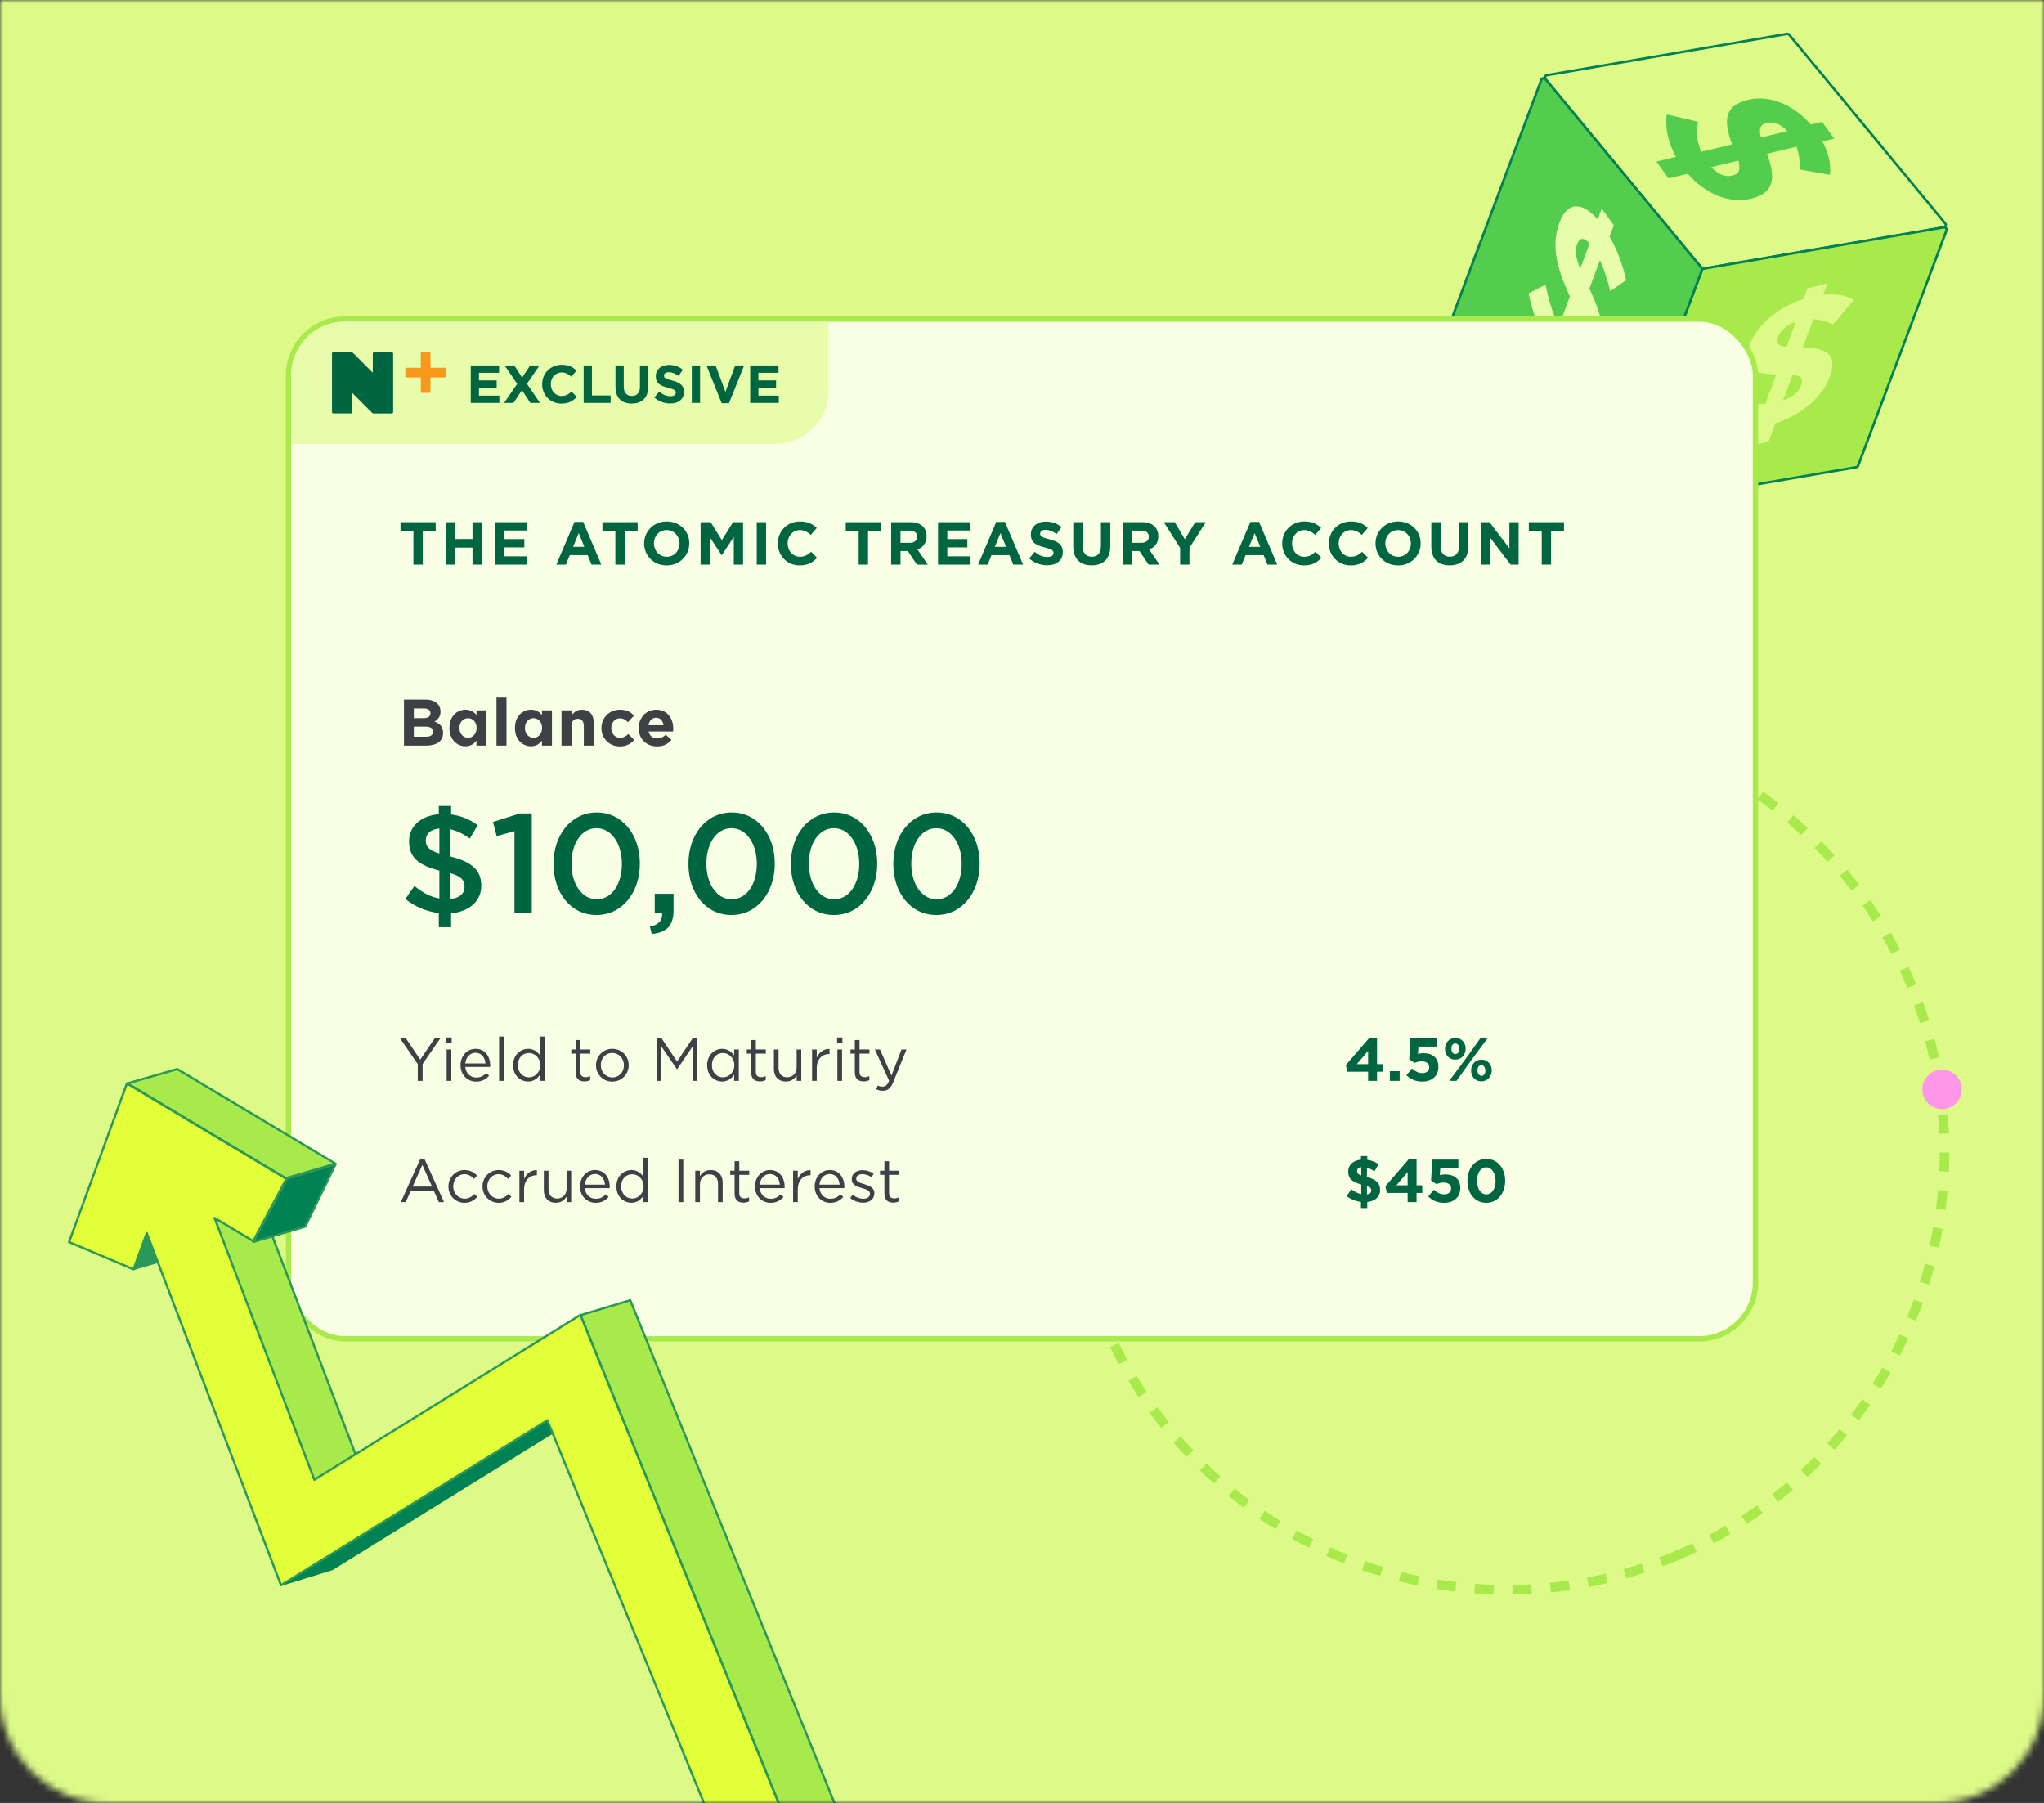 <svg width="305" height="269" viewBox="0 0 305 269" fill="none" xmlns="http://www.w3.org/2000/svg">
<rect x="0" y="0" width="305" height="269" fill="#333333" stroke="none"/>
<mask id="mask0_6049_9906" style="mask-type:alpha" maskUnits="userSpaceOnUse" x="0" y="0" width="305" height="269">
<path d="M0 0H305V253C305 261.837 297.837 269 289 269H16C7.163 269 0 261.837 0 253V0Z" fill="#D9D9D9"/>
</mask>
<g mask="url(#mask0_6049_9906)">
<rect x="-51.787" y="-28" width="387.141" height="399.13" fill="#DDFA88"/>
<circle cx="224.875" cy="171.928" r="65.278" transform="rotate(66.918 224.875 171.928)" stroke="#A8EA4C" stroke-width="1.43" stroke-dasharray="2.83 2.83"/>
<circle cx="289.789" cy="162.53" r="2.943" transform="rotate(135 289.789 162.53)" fill="#FF97E9"/>
<path d="M290.259 33.33C290.437 33.546 290.316 33.875 290.039 33.922L254.232 40.08C254.103 40.102 253.972 40.053 253.889 39.953L230.611 11.809C230.433 11.594 230.554 11.265 230.83 11.218L266.638 5.06C266.767 5.038 266.898 5.087 266.981 5.187L290.259 33.33Z" fill="#DDFA88" stroke="#008254" stroke-width="0.365"/>
<path d="M290.034 33.923C290.311 33.875 290.536 34.147 290.437 34.411L277.269 69.474C277.223 69.596 277.117 69.684 276.989 69.706L241.185 75.862C240.908 75.91 240.683 75.638 240.782 75.375L253.95 40.311C253.996 40.19 254.102 40.102 254.23 40.08L290.034 33.923Z" fill="#A8EA4C" stroke="#008254" stroke-width="0.365"/>
<path d="M253.889 39.952C253.972 40.053 253.995 40.191 253.949 40.313L240.78 75.38C240.681 75.643 240.336 75.701 240.157 75.485L216.895 47.348C216.812 47.247 216.789 47.109 216.835 46.987L229.989 11.914C230.088 11.651 230.433 11.594 230.612 11.809L253.889 39.952Z" fill="#54CC4D" stroke="#008254" stroke-width="0.365"/>
<path d="M276.62 44.746L273.504 48.422C272.636 47.948 271.622 47.66 270.562 47.634L269.004 51.821C272.932 51.924 274.166 53.165 273.018 56.251L272.997 56.306C271.849 59.391 268.651 61.955 264.914 63.164L263.899 65.891L260.924 66.593L261.96 63.811C259.612 64.088 257.558 63.719 256.182 62.788L259.582 59.12C260.706 59.885 261.85 60.319 263.414 60.251L265.044 55.871C261.325 55.769 259.847 54.761 261.067 51.483L261.087 51.428C262.215 48.398 265.366 45.82 269.103 44.611L269.697 43.013L272.672 42.311L272.047 43.992C273.986 43.76 275.436 44.071 276.62 44.746ZM268.759 57.457C269.098 56.548 268.827 56.084 267.487 55.898L266.052 59.754C267.468 59.244 268.37 58.504 268.739 57.512L268.759 57.457ZM265.335 50.249C265.007 51.131 265.203 51.587 266.571 51.767L267.965 48.021C266.502 48.517 265.684 49.313 265.356 50.194L265.335 50.249Z" fill="#DDFA88"/>
<path d="M273.067 26.086L268.521 25.284C268.604 24.135 268.462 22.955 268.065 21.892L263.675 22.945C265.138 26.885 264.509 28.871 261.274 29.647L261.216 29.66C257.981 30.436 254.404 28.865 251.834 25.924L248.975 26.609L247.163 24.107L250.081 23.408C248.9 21.263 248.419 19.007 248.714 17.073L253.365 18.16C253.121 19.743 253.184 21.14 253.864 22.642L258.457 21.542C257.075 17.807 257.398 15.725 260.835 14.902L260.893 14.888C264.07 14.126 267.641 15.642 270.211 18.583L271.886 18.181L273.698 20.683L271.936 21.106C272.912 22.876 273.207 24.5 273.067 26.086ZM258.5 26.189C259.453 25.961 259.763 25.407 259.401 23.969L255.357 24.938C256.378 26.021 257.402 26.453 258.442 26.203L258.5 26.189ZM263.638 18.352C262.714 18.573 262.38 19.049 262.76 20.51L266.688 19.569C265.661 18.431 264.62 18.116 263.696 18.338L263.638 18.352Z" fill="#54CC4D"/>
<path d="M242.653 41.795L240.281 43.435C239.865 41.727 239.335 40.112 238.737 38.824L237.168 43.042C239.384 47.826 239.882 51.078 238.726 54.186L238.705 54.242C237.549 57.35 235.312 57.286 232.99 54.624L231.967 57.372L230.162 54.877L231.205 52.074C229.825 49.706 228.717 46.747 228.087 43.777L230.619 42.484C231.133 44.917 231.712 46.893 232.613 48.642L234.255 44.229C232.157 39.692 231.482 36.491 232.711 33.188L232.731 33.133C233.867 30.08 236.08 30.069 238.402 32.73L239.001 31.12L240.806 33.615L240.177 35.308C241.317 37.261 242.09 39.421 242.653 41.795ZM236.108 50.906C236.449 49.99 236.37 49 235.639 47.15L234.194 51.035C235.082 51.968 235.716 51.961 236.087 50.962L236.108 50.906ZM235.339 36.44C235.008 37.328 235.045 38.219 235.793 40.093L237.198 36.319C236.285 35.31 235.69 35.497 235.359 36.385L235.339 36.44Z" fill="#E8FDAC"/>
<rect x="43.055" y="47.6" width="218.891" height="152.153" rx="8.4" fill="#F8FFE4"/>
<rect x="43.055" y="47.6" width="218.891" height="152.153" rx="8.4" stroke="#A8EA4C" stroke-width="0.8"/>
<path d="M43.455 56C43.455 51.582 47.037 48 51.455 48H123.657V58.249C123.657 62.667 120.075 66.249 115.657 66.249H43.455V56Z" fill="#E8FDAC"/>
<path d="M58.466 52.569H55.823C55.714 52.569 55.626 52.657 55.626 52.766V55.606L52.664 52.644C52.636 52.616 52.609 52.603 52.582 52.589C52.575 52.589 52.568 52.582 52.562 52.582C52.528 52.569 52.501 52.562 52.467 52.562H49.735C49.626 52.562 49.538 52.65 49.538 52.759V55.599V61.483C49.538 61.538 49.558 61.592 49.599 61.626C49.633 61.66 49.688 61.687 49.742 61.687H52.385C52.494 61.687 52.582 61.599 52.582 61.49V58.65L55.544 61.612C55.572 61.64 55.599 61.653 55.626 61.667C55.633 61.667 55.64 61.674 55.646 61.674C55.68 61.687 55.708 61.694 55.742 61.694H58.466C58.575 61.694 58.663 61.606 58.663 61.497V58.657V55.613V52.773C58.67 52.657 58.575 52.569 58.466 52.569Z" fill="#006642"/>
<path fill-rule="evenodd" clip-rule="evenodd" d="M64.241 56.316V58.482C64.241 58.557 64.18 58.618 64.105 58.618H62.925C62.85 58.618 62.789 58.557 62.789 58.482V56.316H60.623C60.548 56.316 60.487 56.255 60.487 56.18V55C60.487 54.925 60.548 54.864 60.623 54.864H62.789V52.698C62.789 52.623 62.85 52.562 62.925 52.562H64.105C64.18 52.562 64.241 52.623 64.241 52.698V54.864H66.408C66.483 54.864 66.543 54.925 66.543 55V56.18C66.543 56.255 66.483 56.316 66.408 56.316H64.241Z" fill="#F8991D"/>
<path d="M70.246 60.124V54.525H74.47V55.62H71.47V56.757H74.11V57.852H71.47V59.029H74.51V60.124H70.246ZM79.101 54.525H80.501L78.629 57.261L80.581 60.124H79.141L77.885 58.205L76.621 60.124H75.221L77.173 57.276L75.301 54.525H76.741L77.909 56.34L79.101 54.525ZM83.77 60.221C82.122 60.221 80.898 58.949 80.898 57.34V57.325C80.898 55.733 82.098 54.428 83.818 54.428C84.874 54.428 85.506 54.781 86.026 55.292L85.242 56.197C84.81 55.804 84.37 55.565 83.81 55.565C82.866 55.565 82.186 56.349 82.186 57.309V57.325C82.186 58.285 82.85 59.084 83.81 59.084C84.45 59.084 84.842 58.828 85.282 58.428L86.066 59.221C85.49 59.837 84.85 60.221 83.77 60.221ZM87.092 60.124V54.525H88.324V59.005H91.116V60.124H87.092ZM94.265 60.212C92.761 60.212 91.841 59.373 91.841 57.724V54.525H93.073V57.693C93.073 58.605 93.529 59.077 94.281 59.077C95.033 59.077 95.489 58.62 95.489 57.733V54.525H96.721V57.684C96.721 59.38 95.769 60.212 94.265 60.212ZM100.008 60.205C99.16 60.205 98.304 59.908 97.632 59.309L98.36 58.437C98.864 58.852 99.392 59.117 100.032 59.117C100.536 59.117 100.84 58.916 100.84 58.589V58.572C100.84 58.261 100.648 58.1 99.712 57.861C98.584 57.572 97.856 57.261 97.856 56.148V56.133C97.856 55.117 98.672 54.444 99.816 54.444C100.632 54.444 101.328 54.7 101.896 55.157L101.256 56.084C100.76 55.74 100.272 55.532 99.8 55.532C99.328 55.532 99.08 55.748 99.08 56.02V56.036C99.08 56.404 99.32 56.525 100.288 56.773C101.424 57.069 102.064 57.477 102.064 58.453V58.468C102.064 59.581 101.216 60.205 100.008 60.205ZM103.229 60.124V54.525H104.461V60.124H103.229ZM107.685 60.164L105.421 54.525H106.781L108.245 58.468L109.709 54.525H111.037L108.773 60.164H107.685ZM111.941 60.124V54.525H116.165V55.62H113.165V56.757H115.805V57.852H113.165V59.029H116.205V60.124H111.941Z" fill="#006642"/>
<path d="M61.691 84.249V79.197H59.763V77.911H65.014V79.197H63.086V84.249H61.691ZM66.539 84.249V77.911H67.933V80.419H70.505V77.911H71.899V84.249H70.505V81.705H67.933V84.249H66.539ZM73.871 84.249V77.911H78.651V79.152H75.256V80.437H78.243V81.678H75.256V83.009H78.696V84.249H73.871ZM83.012 84.249L85.728 77.866H87.014L89.73 84.249H88.272L87.693 82.828H85.013L84.434 84.249H83.012ZM85.511 81.596H87.195L86.353 79.541L85.511 81.596ZM91.823 84.249V79.197H89.895V77.911H95.146V79.197H93.218V84.249H91.823ZM99.475 84.358C97.52 84.358 96.116 82.9 96.116 81.098V81.08C96.116 79.278 97.538 77.803 99.493 77.803C101.449 77.803 102.852 79.26 102.852 81.062V81.08C102.852 82.882 101.431 84.358 99.475 84.358ZM99.493 83.072C100.616 83.072 101.395 82.185 101.395 81.098V81.08C101.395 79.994 100.598 79.088 99.475 79.088C98.353 79.088 97.574 79.976 97.574 81.062V81.08C97.574 82.167 98.371 83.072 99.493 83.072ZM104.542 84.249V77.911H106.045L107.711 80.591L109.377 77.911H110.879V84.249H109.494V80.112L107.711 82.819H107.674L105.909 80.139V84.249H104.542ZM112.918 84.249V77.911H114.312V84.249H112.918ZM119.318 84.358C117.453 84.358 116.068 82.918 116.068 81.098V81.08C116.068 79.278 117.426 77.803 119.373 77.803C120.568 77.803 121.283 78.201 121.872 78.781L120.984 79.804C120.495 79.36 119.998 79.088 119.364 79.088C118.295 79.088 117.526 79.976 117.526 81.062V81.08C117.526 82.167 118.277 83.072 119.364 83.072C120.088 83.072 120.532 82.782 121.03 82.33L121.917 83.226C121.265 83.923 120.541 84.358 119.318 84.358ZM128.129 84.249V79.197H126.2V77.911H131.451V79.197H129.523V84.249H128.129ZM132.976 84.249V77.911H135.873C136.679 77.911 137.304 78.138 137.72 78.554C138.074 78.907 138.264 79.405 138.264 80.003V80.021C138.264 81.044 137.711 81.687 136.906 81.986L138.454 84.249H136.824L135.466 82.221H134.371V84.249H132.976ZM134.371 80.99H135.783C136.462 80.99 136.851 80.627 136.851 80.093V80.075C136.851 79.478 136.435 79.17 135.756 79.17H134.371V80.99ZM139.972 84.249V77.911H144.752V79.152H141.357V80.437H144.345V81.678H141.357V83.009H144.797V84.249H139.972ZM145.946 84.249L148.663 77.866H149.948L152.664 84.249H151.207L150.627 82.828H147.947L147.368 84.249H145.946ZM148.445 81.596H150.129L149.287 79.541L148.445 81.596ZM156.261 84.34C155.301 84.34 154.333 84.005 153.572 83.326L154.396 82.339C154.966 82.809 155.564 83.108 156.288 83.108C156.859 83.108 157.203 82.882 157.203 82.511V82.493C157.203 82.139 156.985 81.958 155.926 81.687C154.65 81.361 153.826 81.008 153.826 79.749V79.731C153.826 78.581 154.749 77.821 156.044 77.821C156.967 77.821 157.755 78.111 158.398 78.627L157.674 79.677C157.112 79.288 156.56 79.052 156.026 79.052C155.492 79.052 155.211 79.297 155.211 79.604V79.623C155.211 80.039 155.483 80.175 156.578 80.456C157.864 80.79 158.588 81.252 158.588 82.357V82.375C158.588 83.633 157.628 84.34 156.261 84.34ZM162.894 84.349C161.192 84.349 160.151 83.398 160.151 81.533V77.911H161.545V81.497C161.545 82.529 162.061 83.063 162.912 83.063C163.764 83.063 164.28 82.547 164.28 81.542V77.911H165.674V81.488C165.674 83.407 164.596 84.349 162.894 84.349ZM167.547 84.249V77.911H170.444C171.25 77.911 171.874 78.138 172.291 78.554C172.644 78.907 172.834 79.405 172.834 80.003V80.021C172.834 81.044 172.282 81.687 171.476 81.986L173.024 84.249H171.395L170.037 82.221H168.941V84.249H167.547ZM168.941 80.99H170.353C171.032 80.99 171.422 80.627 171.422 80.093V80.075C171.422 79.478 171.005 79.17 170.326 79.17H168.941V80.99ZM176.096 84.249V81.75L173.66 77.911H175.29L176.802 80.456L178.341 77.911H179.926L177.49 81.723V84.249H176.096ZM183.87 84.249L186.586 77.866H187.871L190.588 84.249H189.13L188.55 82.828H185.871L185.291 84.249H183.87ZM186.368 81.596H188.052L187.21 79.541L186.368 81.596ZM194.581 84.358C192.716 84.358 191.331 82.918 191.331 81.098V81.08C191.331 79.278 192.689 77.803 194.636 77.803C195.831 77.803 196.546 78.201 197.134 78.781L196.247 79.804C195.758 79.36 195.26 79.088 194.627 79.088C193.558 79.088 192.789 79.976 192.789 81.062V81.08C192.789 82.167 193.54 83.072 194.627 83.072C195.351 83.072 195.795 82.782 196.292 82.33L197.18 83.226C196.528 83.923 195.804 84.358 194.581 84.358ZM201.541 84.358C199.676 84.358 198.291 82.918 198.291 81.098V81.08C198.291 79.278 199.649 77.803 201.596 77.803C202.791 77.803 203.506 78.201 204.095 78.781L203.207 79.804C202.718 79.36 202.22 79.088 201.587 79.088C200.518 79.088 199.749 79.976 199.749 81.062V81.08C199.749 82.167 200.5 83.072 201.587 83.072C202.311 83.072 202.755 82.782 203.253 82.33L204.14 83.226C203.488 83.923 202.764 84.358 201.541 84.358ZM208.61 84.358C206.654 84.358 205.251 82.9 205.251 81.098V81.08C205.251 79.278 206.673 77.803 208.628 77.803C210.584 77.803 211.987 79.26 211.987 81.062V81.08C211.987 82.882 210.566 84.358 208.61 84.358ZM208.628 83.072C209.751 83.072 210.529 82.185 210.529 81.098V81.08C210.529 79.994 209.733 79.088 208.61 79.088C207.487 79.088 206.709 79.976 206.709 81.062V81.08C206.709 82.167 207.506 83.072 208.628 83.072ZM216.32 84.349C214.618 84.349 213.577 83.398 213.577 81.533V77.911H214.971V81.497C214.971 82.529 215.487 83.063 216.338 83.063C217.19 83.063 217.706 82.547 217.706 81.542V77.911H219.1V81.488C219.1 83.407 218.022 84.349 216.32 84.349ZM220.973 84.249V77.911H222.258L225.228 81.814V77.911H226.604V84.249H225.418L222.349 80.22V84.249H220.973ZM230.054 84.249V79.197H228.126V77.911H233.377V79.197H231.448V84.249H230.054Z" fill="#006642"/>
<path d="M60.279 111.249V104.383H63.467C64.251 104.383 64.869 104.599 65.261 104.991C65.575 105.305 65.732 105.688 65.732 106.159V106.178C65.732 106.953 65.32 107.385 64.83 107.659C65.624 107.963 66.115 108.424 66.115 109.346V109.366C66.115 110.621 65.095 111.249 63.545 111.249H60.279ZM64.232 106.433V106.414C64.232 105.962 63.879 105.707 63.241 105.707H61.75V107.159H63.143C63.81 107.159 64.232 106.943 64.232 106.433ZM64.614 109.16C64.614 108.699 64.271 108.414 63.496 108.414H61.75V109.925H63.545C64.212 109.925 64.614 109.69 64.614 109.179V109.16ZM69.456 111.347C68.23 111.347 67.063 110.386 67.063 108.63V108.611C67.063 106.855 68.211 105.894 69.456 105.894C70.251 105.894 70.741 106.257 71.094 106.678V105.992H72.585V111.249H71.094V110.494C70.731 110.984 70.231 111.347 69.456 111.347ZM69.839 110.082C70.535 110.082 71.114 109.503 71.114 108.63V108.611C71.114 107.738 70.535 107.159 69.839 107.159C69.142 107.159 68.554 107.728 68.554 108.611V108.63C68.554 109.503 69.142 110.082 69.839 110.082ZM74.084 111.249V104.089H75.575V111.249H74.084ZM79.231 111.347C78.005 111.347 76.838 110.386 76.838 108.63V108.611C76.838 106.855 77.985 105.894 79.231 105.894C80.025 105.894 80.516 106.257 80.869 106.678V105.992H82.36V111.249H80.869V110.494C80.506 110.984 80.006 111.347 79.231 111.347ZM79.613 110.082C80.31 110.082 80.888 109.503 80.888 108.63V108.611C80.888 107.738 80.31 107.159 79.613 107.159C78.917 107.159 78.329 107.728 78.329 108.611V108.63C78.329 109.503 78.917 110.082 79.613 110.082ZM83.79 111.249V105.992H85.281V106.737C85.624 106.296 86.065 105.894 86.82 105.894C87.948 105.894 88.606 106.639 88.606 107.846V111.249H87.115V108.316C87.115 107.61 86.781 107.247 86.212 107.247C85.644 107.247 85.281 107.61 85.281 108.316V111.249H83.79ZM92.48 111.367C90.901 111.367 89.744 110.151 89.744 108.65V108.63C89.744 107.13 90.891 105.894 92.5 105.894C93.491 105.894 94.109 106.227 94.599 106.776L93.687 107.757C93.353 107.404 93.02 107.179 92.49 107.179C91.745 107.179 91.215 107.836 91.215 108.611V108.63C91.215 109.435 91.735 110.082 92.549 110.082C93.049 110.082 93.392 109.866 93.755 109.523L94.628 110.406C94.118 110.965 93.53 111.367 92.48 111.367ZM98.048 111.367C96.469 111.367 95.302 110.258 95.302 108.65V108.63C95.302 107.13 96.371 105.894 97.901 105.894C99.656 105.894 100.461 107.257 100.461 108.748C100.461 108.866 100.451 109.003 100.441 109.14H96.783C96.93 109.817 97.4 110.17 98.067 110.17C98.568 110.17 98.931 110.013 99.343 109.631L100.196 110.386C99.705 110.994 98.999 111.367 98.048 111.367ZM96.763 108.208H99.009C98.921 107.542 98.528 107.09 97.901 107.09C97.283 107.09 96.881 107.532 96.763 108.208Z" fill="#3D4045"/>
<path d="M71.285 123.127L70.102 125.113C69.173 124.437 68.201 123.951 67.229 123.74V127.796C70.44 128.599 71.813 129.866 71.813 132.127V132.169C71.813 134.471 69.997 136.014 67.314 136.267V138.337H65.476V136.225C63.638 136.014 61.906 135.274 60.49 134.133L61.842 132.19C63.046 133.183 64.187 133.817 65.56 134.049V129.887C62.476 129.106 61.039 127.944 61.039 125.557V125.535C61.039 123.254 62.835 121.712 65.476 121.479V120.254H67.314V121.522C68.835 121.712 70.102 122.261 71.285 123.127ZM69.321 132.274C69.321 131.345 68.856 130.774 67.229 130.289V134.133C68.581 133.986 69.321 133.331 69.321 132.317V132.274ZM63.532 125.387C63.532 126.275 63.934 126.845 65.56 127.352V123.613C64.208 123.74 63.532 124.458 63.532 125.366V125.387ZM76.769 136.267V124.014L74.108 124.754L73.558 122.641L77.551 121.374H79.347V136.267H76.769ZM89.011 136.521C85.124 136.521 82.589 133.141 82.589 128.915V128.873C82.589 124.648 85.166 121.226 89.054 121.226C92.92 121.226 95.476 124.606 95.476 128.831V128.873C95.476 133.098 92.898 136.521 89.011 136.521ZM89.054 134.176C91.356 134.176 92.793 131.81 92.793 128.915V128.873C92.793 125.958 91.293 123.571 89.011 123.571C86.73 123.571 85.272 125.916 85.272 128.831V128.873C85.272 131.789 86.751 134.176 89.054 134.176ZM97.252 139.351L96.978 138.253C98.266 137.999 98.879 137.344 98.795 136.267H97.696V133.352H100.506V135.823C100.506 138.168 99.386 139.161 97.252 139.351ZM109.147 136.521C105.259 136.521 102.724 133.141 102.724 128.915V128.873C102.724 124.648 105.302 121.226 109.189 121.226C113.055 121.226 115.611 124.606 115.611 128.831V128.873C115.611 133.098 113.034 136.521 109.147 136.521ZM109.189 134.176C111.491 134.176 112.928 131.81 112.928 128.915V128.873C112.928 125.958 111.428 123.571 109.147 123.571C106.865 123.571 105.407 125.916 105.407 128.831V128.873C105.407 131.789 106.886 134.176 109.189 134.176ZM124.434 136.521C120.546 136.521 118.011 133.141 118.011 128.915V128.873C118.011 124.648 120.589 121.226 124.476 121.226C128.342 121.226 130.898 124.606 130.898 128.831V128.873C130.898 133.098 128.321 136.521 124.434 136.521ZM124.476 134.176C126.778 134.176 128.215 131.81 128.215 128.915V128.873C128.215 125.958 126.715 123.571 124.434 123.571C122.152 123.571 120.694 125.916 120.694 128.831V128.873C120.694 131.789 122.173 134.176 124.476 134.176ZM139.721 136.521C135.834 136.521 133.298 133.141 133.298 128.915V128.873C133.298 124.648 135.876 121.226 139.763 121.226C143.629 121.226 146.185 124.606 146.185 128.831V128.873C146.185 133.098 143.608 136.521 139.721 136.521ZM139.763 134.176C142.066 134.176 143.502 131.81 143.502 128.915V128.873C143.502 125.958 142.002 123.571 139.721 123.571C137.439 123.571 135.981 125.916 135.981 128.831V128.873C135.981 131.789 137.46 134.176 139.763 134.176Z" fill="#006642"/>
<path d="M62.334 161.267V158.759L59.7 154.929H60.569L62.705 158.098L64.86 154.929H65.693L63.059 158.75V161.267H62.334ZM66.601 155.563V154.794H67.398V155.563H66.601ZM66.646 161.267V156.586H67.344V161.267H66.646ZM71.053 161.376C69.767 161.376 68.717 160.389 68.717 158.94V158.922C68.717 157.573 69.668 156.487 70.962 156.487C72.347 156.487 73.144 157.591 73.144 158.958C73.144 159.049 73.144 159.103 73.135 159.185H69.423C69.523 160.199 70.238 160.769 71.071 160.769C71.714 160.769 72.166 160.507 72.547 160.108L72.981 160.498C72.51 161.023 71.94 161.376 71.053 161.376ZM69.423 158.669H72.438C72.366 157.818 71.877 157.075 70.944 157.075C70.129 157.075 69.514 157.754 69.423 158.669ZM74.473 161.267V154.658H75.17V161.267H74.473ZM78.798 161.367C77.675 161.367 76.562 160.479 76.562 158.94V158.922C76.562 157.392 77.675 156.487 78.798 156.487C79.667 156.487 80.229 156.958 80.591 157.483V154.658H81.288V161.267H80.591V160.325C80.211 160.887 79.658 161.367 78.798 161.367ZM78.925 160.742C79.794 160.742 80.618 160.009 80.618 158.931V158.913C80.618 157.836 79.794 157.111 78.925 157.111C78.02 157.111 77.277 157.781 77.277 158.913V158.931C77.277 160.036 78.038 160.742 78.925 160.742ZM87.217 161.349C86.466 161.349 85.895 160.977 85.895 160.027V157.202H85.243V156.586H85.895V155.174H86.592V156.586H88.077V157.202H86.592V159.936C86.592 160.507 86.909 160.715 87.38 160.715C87.615 160.715 87.814 160.67 88.059 160.552V161.149C87.814 161.276 87.552 161.349 87.217 161.349ZM91.36 161.376C89.957 161.376 88.934 160.271 88.934 158.949V158.931C88.934 157.609 89.966 156.487 91.379 156.487C92.782 156.487 93.814 157.591 93.814 158.913V158.931C93.814 160.253 92.773 161.376 91.36 161.376ZM91.379 160.751C92.392 160.751 93.099 159.936 93.099 158.949V158.931C93.099 157.926 92.347 157.102 91.36 157.102C90.346 157.102 89.649 157.926 89.649 158.913V158.931C89.649 159.936 90.392 160.751 91.379 160.751ZM97.999 161.267V154.929H98.724L101.032 158.388L103.341 154.929H104.065V161.267H103.35V156.134L101.042 159.529H101.005L98.697 156.143V161.267H97.999ZM107.752 161.367C106.629 161.367 105.516 160.479 105.516 158.94V158.922C105.516 157.392 106.629 156.487 107.752 156.487C108.621 156.487 109.182 156.958 109.544 157.483V156.586H110.242V161.267H109.544V160.325C109.164 160.887 108.612 161.367 107.752 161.367ZM107.879 160.742C108.748 160.742 109.572 160.009 109.572 158.931V158.913C109.572 157.836 108.748 157.111 107.879 157.111C106.973 157.111 106.231 157.781 106.231 158.913V158.931C106.231 160.036 106.991 160.742 107.879 160.742ZM113.411 161.349C112.66 161.349 112.089 160.977 112.089 160.027V157.202H111.437V156.586H112.089V155.174H112.786V156.586H114.271V157.202H112.786V159.936C112.786 160.507 113.103 160.715 113.574 160.715C113.809 160.715 114.009 160.67 114.253 160.552V161.149C114.009 161.276 113.746 161.349 113.411 161.349ZM117.271 161.367C116.139 161.367 115.478 160.606 115.478 159.493V156.586H116.175V159.321C116.175 160.19 116.646 160.733 117.47 160.733C118.266 160.733 118.873 160.144 118.873 159.266V156.586H119.561V161.267H118.873V160.452C118.556 160.959 118.076 161.367 117.271 161.367ZM121.175 161.267V156.586H121.872V157.809C122.216 157.03 122.895 156.469 123.782 156.505V157.256H123.728C122.705 157.256 121.872 157.99 121.872 159.402V161.267H121.175ZM124.907 155.563V154.794H125.704V155.563H124.907ZM124.953 161.267V156.586H125.65V161.267H124.953ZM128.879 161.349C128.128 161.349 127.557 160.977 127.557 160.027V157.202H126.905V156.586H127.557V155.174H128.254V156.586H129.739V157.202H128.254V159.936C128.254 160.507 128.571 160.715 129.042 160.715C129.277 160.715 129.477 160.67 129.721 160.552V161.149C129.477 161.276 129.214 161.349 128.879 161.349ZM133.019 160.488L134.522 156.586H135.265L133.3 161.421C132.902 162.39 132.449 162.743 131.743 162.743C131.353 162.743 131.064 162.661 130.747 162.507L130.982 161.955C131.209 162.073 131.417 162.127 131.716 162.127C132.132 162.127 132.395 161.91 132.675 161.249L130.548 156.586H131.317L133.019 160.488Z" fill="#3D4045"/>
<path d="M204.146 161.267V159.9H201.05L200.823 158.913L204.3 154.884H205.477V158.768H206.328V159.9H205.477V161.267H204.146ZM202.462 158.768H204.146V156.795L202.462 158.768ZM207.391 161.267V159.818H208.858V161.267H207.391ZM212.227 161.376C211.213 161.376 210.471 161.014 209.855 160.425L210.697 159.42C211.177 159.855 211.648 160.108 212.209 160.108C212.861 160.108 213.268 159.791 213.268 159.23V159.212C213.268 158.669 212.807 158.352 212.146 158.352C211.747 158.352 211.385 158.46 211.087 158.587L210.281 158.053L210.462 154.929H214.355V156.152H211.657L211.584 157.247C211.838 157.184 212.064 157.139 212.417 157.139C213.649 157.139 214.636 157.736 214.636 159.167V159.185C214.636 160.525 213.685 161.376 212.227 161.376ZM217.151 158.098C216.237 158.098 215.621 157.383 215.621 156.496V156.478C215.621 155.581 216.246 154.857 217.17 154.857C218.084 154.857 218.7 155.572 218.7 156.46V156.478C218.7 157.365 218.075 158.098 217.151 158.098ZM217.151 155.681C216.771 155.681 216.572 156.043 216.572 156.46V156.478C216.572 156.903 216.807 157.274 217.17 157.274C217.55 157.274 217.749 156.903 217.749 156.496V156.478C217.749 156.052 217.514 155.681 217.151 155.681ZM218.79 157.854L220.882 154.929H221.959L219.424 158.343L217.333 161.267H216.255L218.79 157.854ZM221.045 161.34C220.13 161.34 219.515 160.624 219.515 159.737V159.719C219.515 158.823 220.139 158.098 221.063 158.098C221.977 158.098 222.593 158.814 222.593 159.701V159.719C222.593 160.606 221.968 161.34 221.045 161.34ZM221.063 160.516C221.443 160.516 221.642 160.144 221.642 159.737V159.719C221.642 159.293 221.407 158.922 221.045 158.922C220.664 158.922 220.465 159.284 220.465 159.701V159.719C220.465 160.144 220.701 160.516 221.063 160.516Z" fill="#006642"/>
<path d="M59.808 179.354L62.696 172.971H63.366L66.254 179.354H65.485L64.743 177.679H61.293L60.541 179.354H59.808ZM61.574 177.036H64.462L63.022 173.804L61.574 177.036ZM69.311 179.462C67.944 179.462 66.912 178.349 66.912 177.036V177.018C66.912 175.696 67.944 174.573 69.311 174.573C70.199 174.573 70.751 174.944 71.186 175.406L70.724 175.895C70.353 175.506 69.936 175.189 69.302 175.189C68.352 175.189 67.627 175.995 67.627 177V177.018C67.627 178.032 68.37 178.837 69.348 178.837C69.945 178.837 70.407 178.539 70.778 178.14L71.222 178.557C70.751 179.082 70.19 179.462 69.311 179.462ZM74.396 179.462C73.029 179.462 71.997 178.349 71.997 177.036V177.018C71.997 175.696 73.029 174.573 74.396 174.573C75.284 174.573 75.836 174.944 76.27 175.406L75.809 175.895C75.438 175.506 75.021 175.189 74.387 175.189C73.437 175.189 72.712 175.995 72.712 177V177.018C72.712 178.032 73.455 178.837 74.433 178.837C75.03 178.837 75.492 178.539 75.863 178.14L76.307 178.557C75.836 179.082 75.275 179.462 74.396 179.462ZM77.504 179.354V174.673H78.202V175.895C78.546 175.116 79.225 174.555 80.112 174.591V175.343H80.058C79.034 175.343 78.202 176.076 78.202 177.488V179.354H77.504ZM82.939 179.453C81.807 179.453 81.147 178.693 81.147 177.579V174.673H81.844V177.407C81.844 178.276 82.314 178.819 83.138 178.819C83.935 178.819 84.542 178.231 84.542 177.353V174.673H85.23V179.354H84.542V178.539C84.225 179.046 83.745 179.453 82.939 179.453ZM88.889 179.462C87.604 179.462 86.553 178.475 86.553 177.027V177.009C86.553 175.66 87.504 174.573 88.799 174.573C90.184 174.573 90.981 175.678 90.981 177.045C90.981 177.135 90.981 177.19 90.972 177.271H87.26C87.359 178.285 88.075 178.856 88.907 178.856C89.55 178.856 90.003 178.593 90.383 178.195L90.818 178.584C90.347 179.109 89.777 179.462 88.889 179.462ZM87.26 176.755H90.275C90.202 175.904 89.713 175.162 88.781 175.162C87.966 175.162 87.35 175.841 87.26 176.755ZM94.211 179.453C93.088 179.453 91.975 178.566 91.975 177.027V177.009C91.975 175.479 93.088 174.573 94.211 174.573C95.08 174.573 95.642 175.044 96.004 175.569V172.744H96.701V179.354H96.004V178.412C95.624 178.973 95.071 179.453 94.211 179.453ZM94.338 178.828C95.207 178.828 96.031 178.095 96.031 177.018V177C96.031 175.922 95.207 175.198 94.338 175.198C93.433 175.198 92.69 175.868 92.69 177V177.018C92.69 178.122 93.451 178.828 94.338 178.828ZM101.245 179.354V173.016H101.96V179.354H101.245ZM103.744 179.354V174.673H104.441V175.488C104.749 174.981 105.238 174.573 106.043 174.573C107.175 174.573 107.836 175.334 107.836 176.447V179.354H107.139V176.619C107.139 175.75 106.668 175.207 105.844 175.207C105.038 175.207 104.441 175.795 104.441 176.674V179.354H103.744ZM110.934 179.435C110.183 179.435 109.612 179.064 109.612 178.113V175.288H108.961V174.673H109.612V173.26H110.31V174.673H111.794V175.288H110.31V178.023C110.31 178.593 110.626 178.801 111.097 178.801C111.333 178.801 111.532 178.756 111.776 178.638V179.236C111.532 179.363 111.269 179.435 110.934 179.435ZM114.987 179.462C113.702 179.462 112.651 178.475 112.651 177.027V177.009C112.651 175.66 113.602 174.573 114.897 174.573C116.282 174.573 117.079 175.678 117.079 177.045C117.079 177.135 117.079 177.19 117.07 177.271H113.357C113.457 178.285 114.172 178.856 115.005 178.856C115.648 178.856 116.101 178.593 116.481 178.195L116.916 178.584C116.445 179.109 115.874 179.462 114.987 179.462ZM113.357 176.755H116.372C116.3 175.904 115.811 175.162 114.879 175.162C114.064 175.162 113.448 175.841 113.357 176.755ZM118.344 179.354V174.673H119.041V175.895C119.385 175.116 120.064 174.555 120.952 174.591V175.343H120.897C119.874 175.343 119.041 176.076 119.041 177.488V179.354H118.344ZM123.902 179.462C122.616 179.462 121.566 178.475 121.566 177.027V177.009C121.566 175.66 122.516 174.573 123.811 174.573C125.196 174.573 125.993 175.678 125.993 177.045C125.993 177.135 125.993 177.19 125.984 177.271H122.272C122.371 178.285 123.087 178.856 123.92 178.856C124.563 178.856 125.015 178.593 125.395 178.195L125.83 178.584C125.359 179.109 124.789 179.462 123.902 179.462ZM122.272 176.755H125.287C125.214 175.904 124.725 175.162 123.793 175.162C122.978 175.162 122.362 175.841 122.272 176.755ZM128.807 179.444C128.137 179.444 127.394 179.181 126.869 178.756L127.222 178.258C127.729 178.638 128.291 178.856 128.843 178.856C129.404 178.856 129.812 178.566 129.812 178.113V178.095C129.812 177.624 129.26 177.443 128.644 177.271C127.911 177.063 127.096 176.809 127.096 175.949V175.931C127.096 175.125 127.766 174.591 128.689 174.591C129.26 174.591 129.893 174.79 130.373 175.107L130.056 175.632C129.622 175.352 129.124 175.18 128.671 175.18C128.119 175.18 127.766 175.469 127.766 175.859V175.877C127.766 176.321 128.345 176.493 128.97 176.683C129.694 176.9 130.473 177.181 130.473 178.023V178.041C130.473 178.928 129.739 179.444 128.807 179.444ZM133.291 179.435C132.54 179.435 131.969 179.064 131.969 178.113V175.288H131.317V174.673H131.969V173.26H132.666V174.673H134.151V175.288H132.666V178.023C132.666 178.593 132.983 178.801 133.454 178.801C133.689 178.801 133.889 178.756 134.133 178.638V179.236C133.889 179.363 133.626 179.435 133.291 179.435Z" fill="#3D4045"/>
<path d="M205.703 173.704L205.097 174.763C204.735 174.519 204.345 174.329 203.974 174.229V175.605C205.35 175.976 205.939 176.529 205.939 177.543V177.561C205.939 178.575 205.16 179.227 204.019 179.344V180.241H203.078V179.326C202.299 179.227 201.539 178.919 200.941 178.466L201.647 177.434C202.136 177.805 202.589 178.059 203.123 178.167V176.728C201.819 176.375 201.176 175.886 201.176 174.809V174.79C201.176 173.795 201.937 173.134 203.078 173.016V172.491H204.019V173.043C204.662 173.125 205.205 173.36 205.703 173.704ZM204.617 177.615C204.617 177.316 204.463 177.126 203.974 176.945V178.213C204.4 178.149 204.617 177.959 204.617 177.633V177.615ZM202.498 174.727C202.498 175.017 202.625 175.198 203.123 175.379V174.148C202.679 174.202 202.498 174.419 202.498 174.709V174.727ZM210.044 179.354V177.986H206.948L206.722 177L210.198 172.971H211.375V176.855H212.226V177.986H211.375V179.354H210.044ZM208.36 176.855H210.044V174.881L208.36 176.855ZM215.49 179.462C214.476 179.462 213.733 179.1 213.118 178.512L213.96 177.507C214.44 177.941 214.91 178.195 215.472 178.195C216.124 178.195 216.531 177.878 216.531 177.316V177.298C216.531 176.755 216.069 176.438 215.408 176.438C215.01 176.438 214.648 176.547 214.349 176.674L213.543 176.139L213.724 173.016H217.617V174.238H214.919L214.847 175.334C215.101 175.27 215.327 175.225 215.68 175.225C216.911 175.225 217.898 175.823 217.898 177.253V177.271C217.898 178.611 216.947 179.462 215.49 179.462ZM221.772 179.462C220.079 179.462 218.965 178.041 218.965 176.203V176.185C218.965 174.347 220.106 172.907 221.79 172.907C223.465 172.907 224.597 174.329 224.597 176.167V176.185C224.597 178.023 223.465 179.462 221.772 179.462ZM221.79 178.204C222.632 178.204 223.166 177.353 223.166 176.203V176.185C223.166 175.035 222.605 174.166 221.772 174.166C220.939 174.166 220.396 175.008 220.396 176.167V176.185C220.396 177.344 220.948 178.204 221.79 178.204Z" fill="#006642"/>
<path d="M89.285 209.701C76.435 217.653 49.616 234.261 49.616 234.261C49.616 234.261 44.511 235.839 41.889 236.647C54.634 228.758 67.72 218.121 81.631 212.04C84.258 210.895 86.567 210.531 89.285 209.701Z" fill="#008254"/>
<path d="M27.736 187.205L21.902 184.205L17.98 183.081L10.199 185.362L19.979 189.486L27.744 187.197L27.736 187.205Z" fill="#2A9859"/>
<path d="M31.271 181.739L46.586 223.419L53.423 217.974L38.77 179.542L31.271 181.739Z" fill="#A8EA4C" stroke="#2A9859" stroke-width="0.33" stroke-linejoin="round"/>
<path d="M19.925 189.381L21.823 184.179L21.899 183.98L21.976 184.182L41.932 236.52L81.592 211.967L81.674 211.912L81.712 212.001L111.742 285.401L121.305 281.633L86.609 196.183L46.989 220.728L46.908 220.783L46.877 220.694L32.1 181.939L32.016 181.721L32.214 181.837L37.786 185.17L42.728 175.885L18.941 161.645L10.305 185.316L19.933 189.381L19.925 189.381Z" fill="#E2FF39" stroke="#2A9859" stroke-width="0.33" stroke-linejoin="round"/>
<path d="M86.65 196.217L121.315 281.594L128.673 279.242L94.045 193.994L86.642 196.224L86.65 196.217Z" fill="#A8EA4C" stroke="#2A9859" stroke-width="0.33" stroke-linejoin="round"/>
<path d="M19.019 161.64L42.655 175.789L50.05 173.622L26.453 159.506L19.019 161.64Z" fill="#A8EA4C" stroke="#2A9859" stroke-width="0.33" stroke-linejoin="round"/>
<path d="M50.076 173.701L45.549 183.009L37.815 185.291L42.832 175.862L50.076 173.701Z" fill="#008254" stroke="#2A9859" stroke-width="0.33" stroke-linejoin="round"/>
</g>
</svg>

